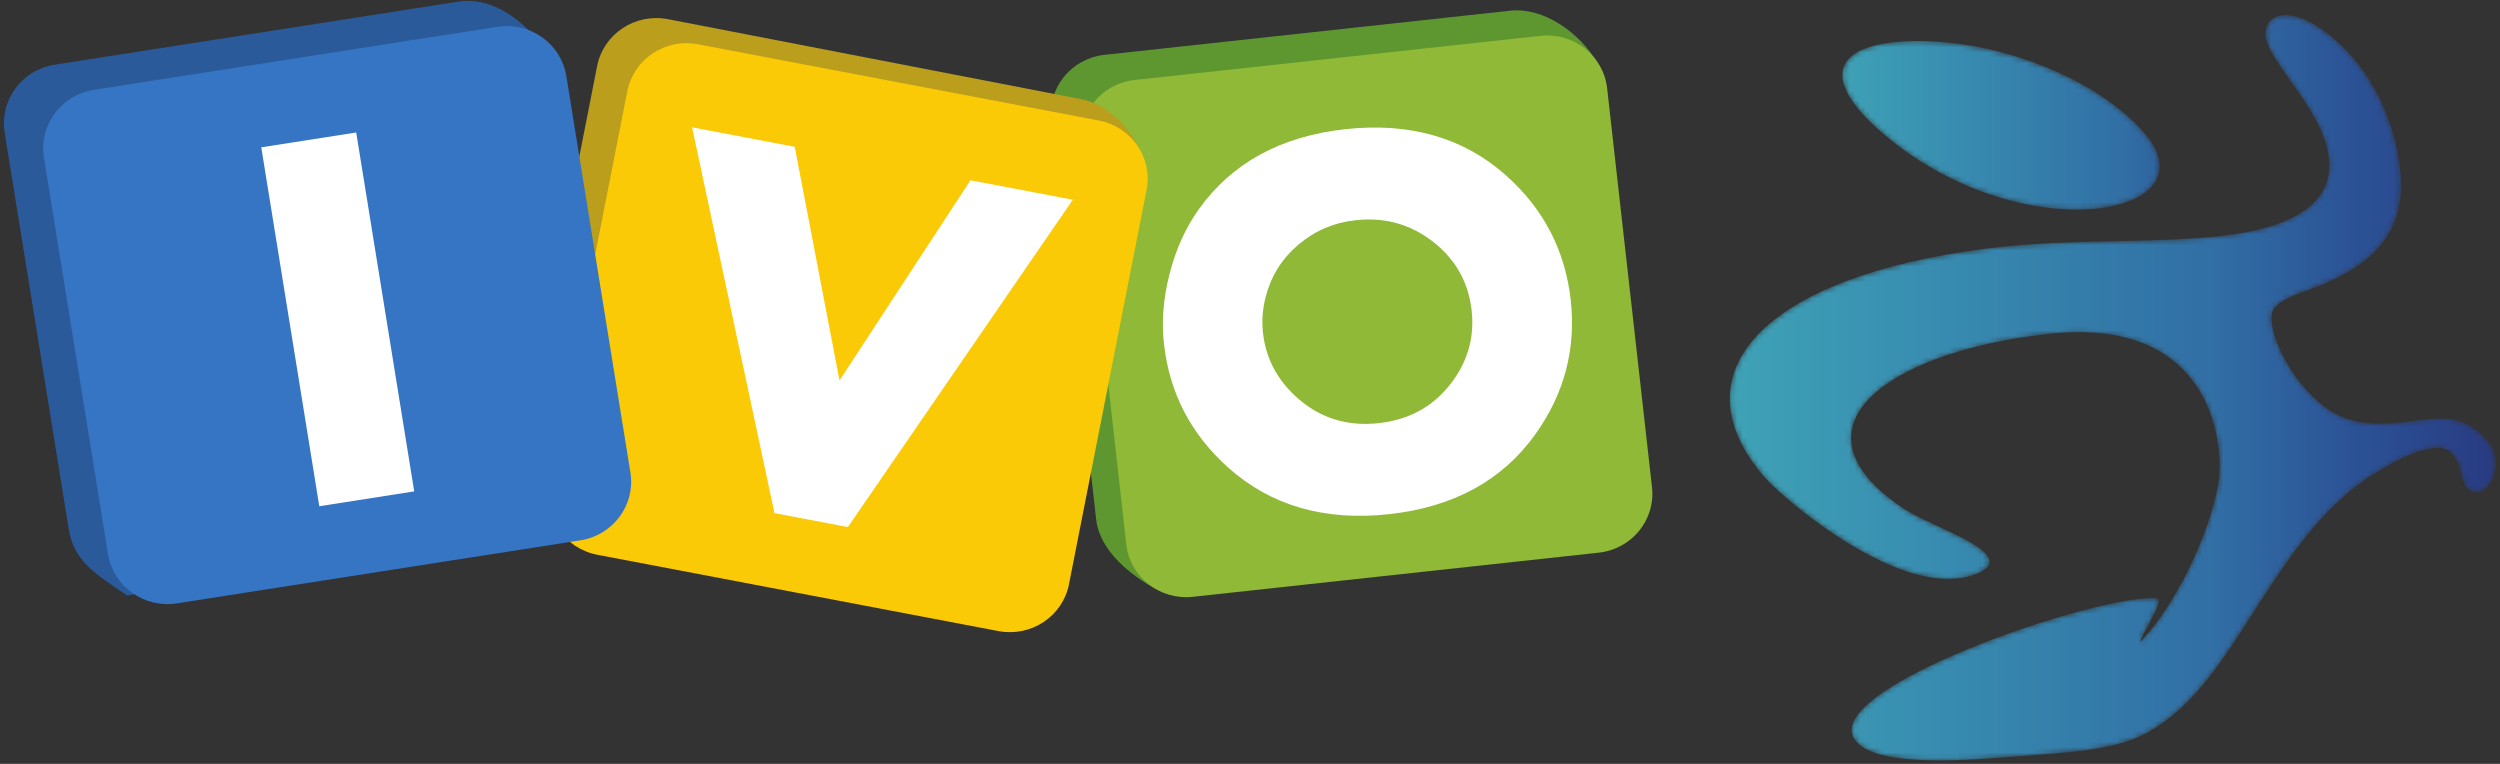<?xml version="1.0" encoding="UTF-8"?>
<svg width="468px" height="143px" viewBox="0 0 468 143" version="1.1" xmlns="http://www.w3.org/2000/svg" xmlns:xlink="http://www.w3.org/1999/xlink">
    <rect x="0" y="0" width="468" height="143" fill="#333333" stroke="none"/>
    <!-- Generator: Sketch 55.1 (78136) - https://sketchapp.com -->
    <title>logo Ivo digital provide</title>
    <desc>Created with Sketch.</desc>
    <defs>
        <polygon id="path-1" points="0 347.535 499.982 347.535 499.982 0 0 0"></polygon>
        <path d="M100.695,134.447 C101.864,130.96 106.697,125.654 109.687,120.179 L109.687,120.179 C116.916,106.913 108.672,100.557 94.382,98.505 L94.382,98.505 C81.242,96.609 64.591,97.91 48.334,95.866 L48.334,95.866 C6.031,90.537 -10.091,72.365 6.615,53.052 L6.615,53.052 C9.942,49.211 32.639,29.499 46.255,34.946 L46.255,34.946 C55.039,38.459 38.312,43.547 33.258,46.792 L33.258,46.792 C10.299,61.54 28.055,76.218 59.386,79.835 L59.386,79.835 C90.224,83.408 92.556,59.695 91.679,52.599 L91.679,52.599 C90.822,45.732 85.247,31.015 77.008,22.227 L77.008,22.227 C76.543,22.711 81.663,29.974 80.157,30.375 L80.157,30.375 C69.853,31.495 15.473,13.161 23.796,3.546 L23.796,3.546 C28.073,-1.41 45.443,0.117 53.544,0.768 L53.544,0.768 C61.609,1.429 71.928,1.667 78.321,5.244 L78.321,5.244 C85.702,9.367 90.669,16.481 93.654,20.885 L93.654,20.885 C101.839,33.024 108.638,46.095 120.64,53.625 L120.64,53.625 C125.492,56.674 132.21,60.019 134.904,57.817 L134.904,57.817 C137.92,55.356 136.38,51.207 139.153,50.321 L139.153,50.321 C142.128,49.379 143.861,53.972 143.511,56.422 L143.511,56.422 C143,60.003 139.479,62.731 136.399,63.643 L136.399,63.643 C133.988,64.353 131.003,63.957 127.759,63.558 L127.759,63.558 C122.705,62.938 117.03,62.318 111.93,65.897 L111.93,65.897 C104.77,70.933 100.309,81.247 101.824,84.326 L101.824,84.326 C102.691,86.107 106.335,87.352 108.919,88.282 L108.919,88.282 C121.342,92.773 126.24,99.449 125.749,109.044 L125.749,109.044 C125.516,113.722 123.473,126.331 113.217,135.128 L113.217,135.128 C109.498,138.322 106.395,139.558 104.177,139.558 L104.177,139.558 C101.147,139.558 99.764,137.253 100.695,134.447" id="path-3"></path>
        <linearGradient x1="-7.123%" y1="49.485%" x2="100.213%" y2="49.485%" id="linearGradient-5">
            <stop stop-color="#42ADB8" offset="0%"></stop>
            <stop stop-color="#42ADB8" offset="1.345%"></stop>
            <stop stop-color="#388EB1" offset="34%"></stop>
            <stop stop-color="#316FA5" offset="66.79%"></stop>
            <stop stop-color="#316FA5" offset="67%"></stop>
            <stop stop-color="#316FA5" offset="67.486%"></stop>
            <stop stop-color="#2B5195" offset="84%"></stop>
            <stop stop-color="#2B5195" offset="84.519%"></stop>
            <stop stop-color="#293A81" offset="100%"></stop>
        </linearGradient>
        <path d="M8.592,13.641 C34.691,-7.91 70.43,-0.826 56.343,14.844 L56.343,14.844 C47.916,24.23 31.057,31.332 15.381,31.662 L15.381,31.662 C14.984,31.67 14.593,31.674 14.207,31.674 L14.207,31.674 C-0.796,31.674 -5.544,25.309 8.592,13.641" id="path-6"></path>
        <linearGradient x1="-10.123%" y1="37.286%" x2="118.362%" y2="37.286%" id="linearGradient-8">
            <stop stop-color="#42ADB8" offset="0%"></stop>
            <stop stop-color="#42ADB8" offset="1.345%"></stop>
            <stop stop-color="#388EB1" offset="34%"></stop>
            <stop stop-color="#316FA5" offset="66.79%"></stop>
            <stop stop-color="#316FA5" offset="67%"></stop>
            <stop stop-color="#316FA5" offset="67.486%"></stop>
            <stop stop-color="#2B5195" offset="84%"></stop>
            <stop stop-color="#2B5195" offset="84.519%"></stop>
            <stop stop-color="#293A81" offset="100%"></stop>
        </linearGradient>
        <polygon id="path-9" points="0 347.535 499.982 347.535 499.982 0 0 0"></polygon>
    </defs>
    <g id="Page-1" stroke="none" stroke-width="1" fill="none" fill-rule="evenodd">
        <g id="logo-Ivo-digital-provide" transform="translate(-16, -82)">
            <g id="g10" transform="translate(250, 174.658) scale(-1, 1) rotate(-180) translate(-250, -174.658) ">
                <g id="g12">
                    <g id="g14-Clipped">
                        <mask id="mask-2" fill="white">
                            <use xlink:href="#path-1"></use>
                        </mask>
                        <g id="path16"></g>
                        <g id="g14" mask="url(#mask-2)">
                            <g transform="translate(16.31, 148.832)">
                                <g id="g20" transform="translate(196.404, 8.032)">
                                    <path d="M106.898,23.937 C107.571,17.854 103.115,12.373 96.916,11.7 L19.568,0.23 C15.221,2.656 9.167,7.152 8.484,13.236 L0.072,87.949 C-0.612,94.036 3.849,99.512 10.044,100.187 L86.032,108.452 C92.227,109.123 98.956,104.395 102.353,98.648 L106.898,23.937 Z" id="path22" fill="#5E9730" fill-rule="nonzero"></path>
                                </g>
                                <g id="g24" transform="translate(202.048, 6.517)">
                                    <path d="M106.898,20.746 C107.586,14.659 103.12,9.183 96.927,8.509 L20.93,0.243 C14.741,-0.429 9.171,3.961 8.483,10.045 L0.081,84.756 C-0.602,90.843 3.854,96.323 10.047,96.996 L86.044,105.26 C92.237,105.931 97.812,101.543 98.496,95.457 L106.898,20.746 Z" id="path26" fill="#8FB936" fill-rule="nonzero"></path>
                                </g>
                                <g id="g28" transform="translate(217.258, 21.832)">
                                    <path d="M57.925,38.532 C57.385,43.301 55.37,47.257 51.884,50.4 C47.408,54.401 42.19,56.082 36.228,55.429 C32.119,54.985 28.528,53.444 25.448,50.814 C22.365,48.183 20.335,44.906 19.345,40.977 C18.77,38.738 18.617,36.507 18.87,34.285 C19.385,29.716 21.394,25.798 24.899,22.527 C29.236,18.475 34.44,16.777 40.505,17.437 C46.561,18.097 51.284,20.853 54.662,25.71 C57.36,29.593 58.439,33.864 57.925,38.532 M76.463,40.55 C77.498,31.367 75.294,22.977 69.857,15.362 C63.658,6.701 54.513,1.711 42.422,0.396 C30.356,-0.918 20.345,1.989 12.362,9.112 C5.367,15.371 1.353,23.086 0.328,32.273 C-0.148,36.464 0.209,40.86 1.392,45.447 C2.574,50.041 4.402,54.06 6.867,57.505 C13.076,66.166 22.216,71.158 34.312,72.473 C46.403,73.783 56.44,70.881 64.416,63.765 C71.417,57.5 75.428,49.763 76.463,40.55" id="path30" fill="#FFFFFF" fill-rule="nonzero"></path>
                                </g>
                                <g id="g32" transform="translate(96.713, 4.761)">
                                    <path d="M97.44,9.07 C96.266,3.059 90.35,-0.873 84.229,0.29 L9.166,14.571 C3.05,15.737 -0.945,21.55 0.233,27.563 L14.761,101.361 C15.944,107.373 21.866,111.303 27.976,110.142 L105.342,95.167 C111.461,94.006 116.343,87.504 117.363,82.866 L97.44,9.07 Z" id="path34" fill="#BB9E1B" fill-rule="nonzero"></path>
                                </g>
                                <g id="g36" transform="translate(102.367, 0.056)">
                                    <path d="M97.44,9.07 C96.266,3.058 90.345,-0.873 84.229,0.289 L9.161,14.571 C3.046,15.734 -0.95,21.55 0.229,27.562 L14.76,101.362 C15.939,107.37 21.861,111.303 27.976,110.141 L103.04,95.863 C109.154,94.696 113.149,88.878 111.965,82.864 L97.44,9.07 Z" id="path38" fill="#FACA07" fill-rule="nonzero"></path>
                                </g>
                                <g id="g40" transform="translate(129.215, 19.793)">
                                    <polygon id="path42" fill="#FFFFFF" fill-rule="nonzero" points="71.309 61.301 29.194 0.022 15.461 2.633 0.033 74.859 19.248 71.206 27.631 27.477 52.148 64.944"></polygon>
                                </g>
                                <g id="g44" transform="translate(0.168, 6.975)">
                                    <path d="M110.186,27.752 C111.162,21.707 106.968,16.026 100.813,15.066 L23.349,0.025 C17.293,4.113 13.367,6.429 12.389,12.471 L0.39,86.71 C-0.585,92.754 3.611,98.44 9.758,99.4 L85.272,111.198 C91.426,112.157 97.302,108.133 101.784,101.987 L110.186,27.752 Z" id="path46" fill="#2A5A99" fill-rule="nonzero"></path>
                                </g>
                            </g>
                        </g>
                    </g>
                </g>
                <g id="g48" transform="translate(339.7, 124.937)">
                    <g id="g50-Clipped">
                        <mask id="mask-4" fill="white">
                            <use xlink:href="#path-3"></use>
                        </mask>
                        <g id="path52"></g>
                        <g id="g50" mask="url(#mask-4)" fill="url(#linearGradient-5)" fill-rule="nonzero">
                            <g id="g56">
                                <g id="g58">
                                    <path d="M100.695,134.447 C101.864,130.96 106.697,125.654 109.687,120.179 L109.687,120.179 C116.916,106.913 108.672,100.557 94.382,98.505 L94.382,98.505 C81.242,96.609 64.591,97.91 48.334,95.866 L48.334,95.866 C6.031,90.537 -10.091,72.365 6.615,53.052 L6.615,53.052 C9.942,49.211 32.639,29.499 46.255,34.946 L46.255,34.946 C55.039,38.459 38.312,43.547 33.258,46.792 L33.258,46.792 C10.299,61.54 28.055,76.218 59.386,79.835 L59.386,79.835 C90.224,83.408 92.556,59.695 91.679,52.599 L91.679,52.599 C90.822,45.732 85.247,31.015 77.008,22.227 L77.008,22.227 C76.543,22.711 81.663,29.974 80.157,30.375 L80.157,30.375 C69.853,31.495 15.473,13.161 23.796,3.546 L23.796,3.546 C28.073,-1.41 45.443,0.117 53.544,0.768 L53.544,0.768 C61.609,1.429 71.928,1.667 78.321,5.244 L78.321,5.244 C85.702,9.367 90.669,16.481 93.654,20.885 L93.654,20.885 C101.839,33.024 108.638,46.095 120.64,53.625 L120.64,53.625 C125.492,56.674 132.21,60.019 134.904,57.817 L134.904,57.817 C137.92,55.356 136.38,51.207 139.153,50.321 L139.153,50.321 C142.128,49.379 143.861,53.972 143.511,56.422 L143.511,56.422 C143,60.003 139.479,62.731 136.399,63.643 L136.399,63.643 C133.988,64.353 131.003,63.957 127.759,63.558 L127.759,63.558 C122.705,62.938 117.03,62.318 111.93,65.897 L111.93,65.897 C104.77,70.933 100.309,81.247 101.824,84.326 L101.824,84.326 C102.691,86.107 106.335,87.352 108.919,88.282 L108.919,88.282 C121.342,92.773 126.24,99.449 125.749,109.044 L125.749,109.044 C125.516,113.722 123.473,126.331 113.217,135.128 L113.217,135.128 C109.498,138.322 106.395,139.558 104.177,139.558 L104.177,139.558 C101.147,139.558 99.764,137.253 100.695,134.447" id="path80"></path>
                                </g>
                            </g>
                        </g>
                    </g>
                </g>
                <g id="g82" transform="translate(360.761, 227.96)">
                    <g id="g84-Clipped" transform="translate(0, 0)">
                        <mask id="mask-7" fill="white">
                            <use xlink:href="#path-6"></use>
                        </mask>
                        <g id="path86"></g>
                        <g id="g84" mask="url(#mask-7)">
                            <g transform="translate(0, 0)" id="g90">
                                <g transform="translate(-0, 0)">
                                    <g id="g92" transform="translate(-0, 0)" fill="url(#linearGradient-8)" fill-rule="nonzero">
                                        <path d="M8.592,13.641 C34.691,-7.91 70.43,-0.826 56.343,14.844 L56.343,14.844 C47.916,24.23 31.057,31.332 15.381,31.662 L15.381,31.662 C14.984,31.67 14.593,31.674 14.207,31.674 L14.207,31.674 C-0.796,31.674 -5.544,25.309 8.592,13.641" id="path114"></path>
                                    </g>
                                </g>
                            </g>
                        </g>
                    </g>
                </g>
                <g id="g116">
                    <g id="g118-Clipped">
                        <mask id="mask-10" fill="white">
                            <use xlink:href="#path-9"></use>
                        </mask>
                        <g id="path120"></g>
                        <g id="g118" mask="url(#mask-10)">
                            <g transform="translate(23.712, 151.901)">
                                <g id="g124" transform="translate(0.119, 2.12)">
                                    <path d="M110.186,24.833 C111.162,18.788 106.963,13.105 100.819,12.146 L25.298,0.349 C19.151,-0.612 13.372,3.51 12.392,9.554 L0.395,83.79 C-0.583,89.837 3.61,95.519 9.763,96.484 L85.278,108.278 C91.426,109.239 97.208,105.116 98.185,99.068 L110.186,24.833 Z" id="path126" fill="#3675C3" fill-rule="nonzero"></path>
                                </g>
                                <g id="g128" transform="translate(41.005, 20.509)">
                                    <polygon id="path130" fill="#FFFFFF" fill-rule="nonzero" points="28.825 2.919 11.053 0.14 0.193 67.328 17.965 70.105"></polygon>
                                </g>
                            </g>
                        </g>
                    </g>
                </g>
            </g>
        </g>
    </g>
</svg>